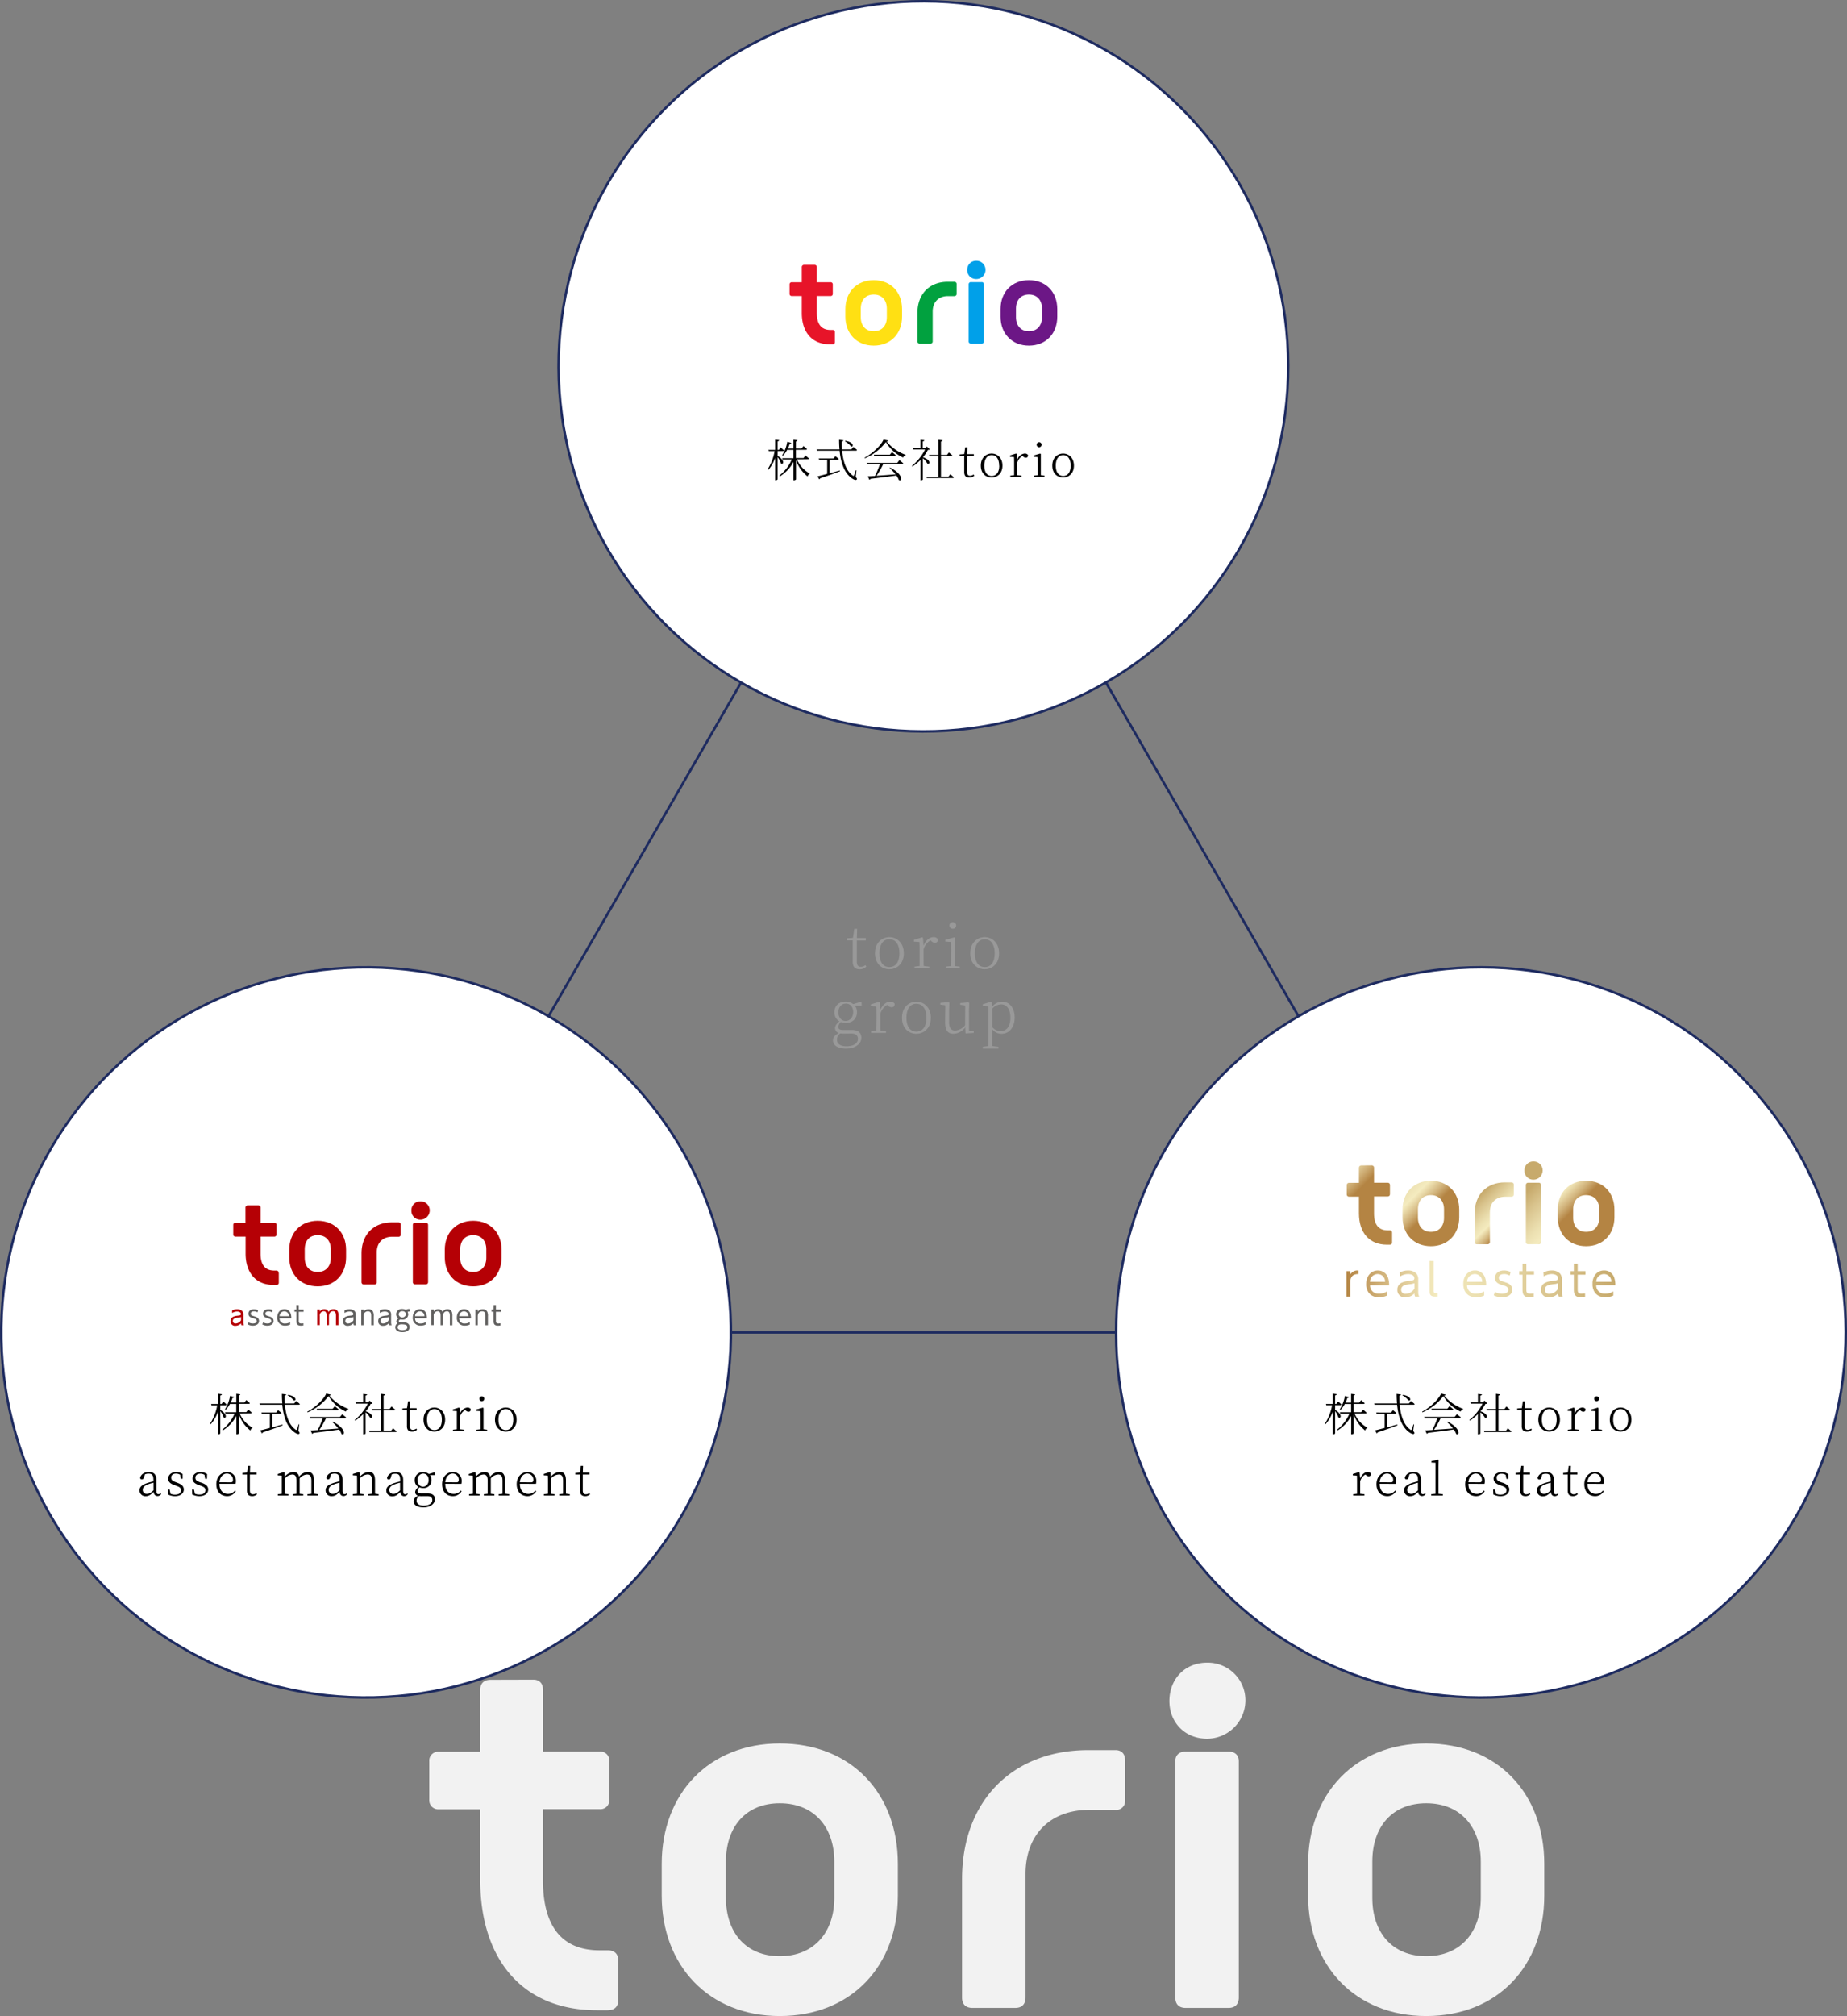 <svg xmlns="http://www.w3.org/2000/svg" xmlns:xlink="http://www.w3.org/1999/xlink" viewBox="0 0 744.87 812.52"><rect x="0" y="0" width="744.87" height="812.52" fill="#808080" stroke="none"/><defs><style>.cls-1,.cls-3{fill:none;}.cls-2{fill:#f2f2f2;}.cls-3,.cls-4{stroke:#1e2b60;stroke-miterlimit:10;}.cls-4{fill:#fff;}.cls-5{fill:#999;}.cls-6{clip-path:url(#clip-path);}.cls-7{fill:url(#linear-gradient);}.cls-8{clip-path:url(#clip-path-2);}.cls-9{fill:url(#linear-gradient-2);}.cls-10{clip-path:url(#clip-path-3);}.cls-11{fill:url(#linear-gradient-3);}.cls-12{clip-path:url(#clip-path-4);}.cls-13{fill:url(#linear-gradient-4);}.cls-14{clip-path:url(#clip-path-5);}.cls-15{fill:url(#linear-gradient-5);}.cls-16{clip-path:url(#clip-path-6);}.cls-17{fill:url(#linear-gradient-6);}.cls-18{clip-path:url(#clip-path-7);}.cls-19{fill:url(#linear-gradient-7);}.cls-20{clip-path:url(#clip-path-8);}.cls-21{fill:url(#linear-gradient-8);}.cls-22{clip-path:url(#clip-path-9);}.cls-23{fill:url(#linear-gradient-9);}.cls-24{clip-path:url(#clip-path-10);}.cls-25{fill:url(#linear-gradient-10);}.cls-26{clip-path:url(#clip-path-11);}.cls-27{fill:url(#linear-gradient-11);}.cls-28{clip-path:url(#clip-path-12);}.cls-29{fill:url(#linear-gradient-12);}.cls-30{clip-path:url(#clip-path-13);}.cls-31{fill:url(#linear-gradient-13);}.cls-32{clip-path:url(#clip-path-14);}.cls-33{fill:url(#linear-gradient-14);}.cls-34{clip-path:url(#clip-path-15);}.cls-35{fill:url(#linear-gradient-15);}.cls-36{fill:#e71429;}.cls-37{fill:#ffe013;}.cls-38{fill:#01a13f;}.cls-39{fill:#00a0e9;}.cls-40{fill:#6c1786;}.cls-41{fill:#b50005;}.cls-42{fill:#605f5e;}</style><clipPath id="clip-path"><path class="cls-1" d="M549.05,469.71a.91.91,0,0,0-1,1v6h-4a.87.87,0,0,0-.93.93v3.71a.86.86,0,0,0,.93.93h4V489c0,7.86,4.21,12.65,11.29,12.65h1.07a.88.88,0,0,0,1-.93v-3.93a.88.88,0,0,0-1-.93h-.79c-3.64,0-5.49-2.29-5.49-6.79v-6.87h5.49a.86.86,0,0,0,.93-.93V477.6a.86.86,0,0,0-.93-.93h-5.49v-6a.89.89,0,0,0-.93-1Z"/></clipPath><linearGradient id="linear-gradient" x1="172.32" y1="6928.15" x2="172.73" y2="6928.15" gradientTransform="matrix(0, -76.47, -76.47, 0, 530341.07, 13659.17)" gradientUnits="userSpaceOnUse"><stop offset="0" stop-color="#b48443"/><stop offset="0.13" stop-color="#d0b179"/><stop offset="0.27" stop-color="#eadbab"/><stop offset="0.33" stop-color="#f4ebbf"/><stop offset="0.49" stop-color="#ece0b1"/><stop offset="0.79" stop-color="#d8c28b"/><stop offset="1" stop-color="#c7aa6c"/></linearGradient><clipPath id="clip-path-2"><path class="cls-1" d="M571.84,490.83v-3.51c0-3.36,1.93-5.65,5.22-5.65s5.29,2.29,5.29,5.65v3.51c0,3.36-2,5.64-5.29,5.64s-5.22-2.28-5.22-5.64m-6.21-3.3v3.08c0,6.79,4.57,11.65,11.43,11.65s11.43-4.86,11.43-11.65v-3.08c0-6.79-4.5-11.64-11.43-11.64s-11.43,4.85-11.43,11.64"/></clipPath><linearGradient id="linear-gradient-2" x1="184.77" y1="6914.83" x2="185.18" y2="6914.83" gradientTransform="matrix(0, -62.86, -62.86, 0, 435270.45, 12104.78)" xlink:href="#linear-gradient"/><clipPath id="clip-path-3"><path class="cls-1" d="M606.92,476.53c-7.21,0-12.21,4.78-12.21,12.5v11.44a.9.9,0,0,0,1,1h4.14a.91.91,0,0,0,1-1V488.53c0-3.86,2.43-6.21,6.15-6.21h2.57a.87.87,0,0,0,.93-.93v-3.86a.89.89,0,0,0-.93-1Z"/></clipPath><linearGradient id="linear-gradient-3" x1="221.41" y1="6875.06" x2="221.82" y2="6875.06" gradientTransform="matrix(0, -41.09, -41.09, 0, 283112.39, 9594.05)" xlink:href="#linear-gradient"/><clipPath id="clip-path-4"><path class="cls-1" d="M616.36,476.67a.88.88,0,0,0-1,.93v22.87a.9.9,0,0,0,1,1h4.14a.91.91,0,0,0,1-1V477.6a.89.89,0,0,0-1-.93Zm-1.58-4.89a3.54,3.54,0,0,0,3.65,3.65,3.72,3.72,0,0,0,3.71-3.65,3.64,3.64,0,0,0-3.71-3.71,3.55,3.55,0,0,0-3.65,3.71"/></clipPath><linearGradient id="linear-gradient-4" x1="183.36" y1="6917.78" x2="183.77" y2="6917.78" gradientTransform="matrix(0, -64.77, -64.77, 0, 448688.89, 12381.33)" xlink:href="#linear-gradient"/><clipPath id="clip-path-5"><path class="cls-1" d="M634.43,490.83v-3.51c0-3.36,1.93-5.65,5.22-5.65s5.29,2.29,5.29,5.65v3.51c0,3.36-2,5.64-5.29,5.64s-5.22-2.28-5.22-5.64m-6.21-3.3v3.08c0,6.79,4.57,11.65,11.43,11.65s11.43-4.86,11.43-11.65v-3.08c0-6.79-4.5-11.64-11.43-11.64s-11.43,4.85-11.43,11.64"/></clipPath><linearGradient id="linear-gradient-5" x1="185.78" y1="6915.84" x2="186.19" y2="6915.84" gradientTransform="matrix(0, -62.86, -62.86, 0, 435372.21, 12164.79)" xlink:href="#linear-gradient"/><clipPath id="clip-path-6"><path class="cls-1" d="M544.54,513.67v-1.36H543v10.26h1.55v-5.79c0-2.26,1.08-3.34,3.31-3.3V512h-.09a3.51,3.51,0,0,0-3.22,1.64"/></clipPath><linearGradient id="linear-gradient-6" x1="118" y1="7015.47" x2="118.42" y2="7015.47" gradientTransform="matrix(264.73, 0, 0, -264.73, -30695.48, 1857703.81)" xlink:href="#linear-gradient"/><clipPath id="clip-path-7"><path class="cls-1" d="M555.6,513.48a3,3,0,0,1,3,3.13h-6.11a3.1,3.1,0,0,1,3.08-3.13m-4.63,4c0,2.25,1.06,5.35,5.2,5.35a7.57,7.57,0,0,0,3.22-.67v-1.67a5.73,5.73,0,0,1-3.22.91A3.33,3.33,0,0,1,552.5,518h7.71a9,9,0,0,0-.48-3.2,4.25,4.25,0,0,0-4.06-2.77c-2.65,0-4.7,2.14-4.7,5.47"/></clipPath><linearGradient id="linear-gradient-7" x1="118" y1="7015.46" x2="118.41" y2="7015.46" gradientTransform="matrix(264.73, 0, 0, -264.73, -30695.48, 1857703.81)" xlink:href="#linear-gradient"/><clipPath id="clip-path-8"><path class="cls-1" d="M565.07,519.8c0-1.71,1.68-2,3.19-2.2a7.1,7.1,0,0,0,2.18-.41v2.14a4.22,4.22,0,0,1-3.56,2.12,1.61,1.61,0,0,1-1.81-1.65m-.55-6.92.13,1.55a6,6,0,0,1,3.17-.95c1.31,0,2.58.48,2.58,1.67,0,.83-.5.89-2,1.06-1.77.21-4.89.57-4.89,3.64a2.92,2.92,0,0,0,3.24,3,4.87,4.87,0,0,0,3.67-1.55,2.63,2.63,0,0,0,.28,1.27h1.64a4.09,4.09,0,0,1-.38-1.94v-4.7a3.64,3.64,0,0,0-.7-2.61,4.61,4.61,0,0,0-3.45-1.29,6.65,6.65,0,0,0-3.32.85"/></clipPath><linearGradient id="linear-gradient-8" x1="118" y1="7015.46" x2="118.41" y2="7015.46" gradientTransform="matrix(264.73, 0, 0, -264.73, -30695.48, 1857703.81)" xlink:href="#linear-gradient"/><clipPath id="clip-path-9"><path class="cls-1" d="M576.57,508.2v12.08c0,1.1,0,2.29,2.26,2.29h1v-1.43H579c-.84,0-.84-.45-.84-.91v-12Z"/></clipPath><linearGradient id="linear-gradient-9" x1="118" y1="7015.47" x2="118.42" y2="7015.47" gradientTransform="matrix(264.73, 0, 0, -264.73, -30695.48, 1857703.81)" xlink:href="#linear-gradient"/><clipPath id="clip-path-10"><path class="cls-1" d="M594.76,513.48a3,3,0,0,1,3,3.13h-6.11a3.11,3.11,0,0,1,3.08-3.13m-4.63,4c0,2.25,1.06,5.35,5.21,5.35a7.66,7.66,0,0,0,3.22-.67v-1.67a5.73,5.73,0,0,1-3.22.91,3.33,3.33,0,0,1-3.68-3.42h7.72a8.79,8.79,0,0,0-.49-3.2,4.24,4.24,0,0,0-4.06-2.77c-2.64,0-4.7,2.14-4.7,5.47"/></clipPath><linearGradient id="linear-gradient-10" x1="118" y1="7015.46" x2="118.41" y2="7015.46" gradientTransform="matrix(264.73, 0, 0, -264.73, -30695.48, 1857703.81)" xlink:href="#linear-gradient"/><clipPath id="clip-path-11"><path class="cls-1" d="M602.9,515c0,2,1.61,2.54,3.22,3,1,.29,2.17.62,2.17,1.77,0,1.66-2.17,1.66-2.54,1.66a5.84,5.84,0,0,1-2.84-.73l-.52,1.34a7.08,7.08,0,0,0,3.33.82c1.82,0,4.14-.75,4.14-3.1,0-2.06-1.77-2.62-2.92-3-1.92-.59-2.49-.79-2.49-1.83s1.11-1.46,2.09-1.46a4.21,4.21,0,0,1,2.28.62l.4-1.42a6,6,0,0,0-2.7-.65c-1.95,0-3.62,1.06-3.62,3"/></clipPath><linearGradient id="linear-gradient-11" x1="118" y1="7015.46" x2="118.41" y2="7015.46" gradientTransform="matrix(264.73, 0, 0, -264.73, -30695.48, 1857703.81)" xlink:href="#linear-gradient"/><clipPath id="clip-path-12"><path class="cls-1" d="M614,509.37v2.94h-1.32v1.44H614v5.86c0,1.53.07,3.24,2.91,3.24a11,11,0,0,0,1.62-.13V521.3a11.26,11.26,0,0,1-1.4.12c-1.58,0-1.58-.86-1.58-1.81v-5.86h3.12v-1.44h-3.12v-2.94Z"/></clipPath><linearGradient id="linear-gradient-12" x1="118" y1="7015.47" x2="118.41" y2="7015.47" gradientTransform="matrix(264.73, 0, 0, -264.73, -30695.48, 1857703.81)" xlink:href="#linear-gradient"/><clipPath id="clip-path-13"><path class="cls-1" d="M623,519.8c0-1.71,1.68-2,3.19-2.2a7.1,7.1,0,0,0,2.18-.41v2.14a4.21,4.21,0,0,1-3.55,2.12A1.62,1.62,0,0,1,623,519.8m-.55-6.92.14,1.55a5.94,5.94,0,0,1,3.17-.95c1.3,0,2.57.48,2.57,1.67,0,.83-.5.89-2,1.06-1.78.21-4.9.57-4.9,3.64a2.92,2.92,0,0,0,3.24,3,4.9,4.9,0,0,0,3.68-1.55,2.54,2.54,0,0,0,.27,1.27h1.64a4,4,0,0,1-.38-1.94v-4.7a3.59,3.59,0,0,0-.7-2.61,4.61,4.61,0,0,0-3.45-1.29,6.65,6.65,0,0,0-3.32.85"/></clipPath><linearGradient id="linear-gradient-13" x1="118" y1="7015.46" x2="118.41" y2="7015.46" gradientTransform="matrix(264.73, 0, 0, -264.73, -30695.48, 1857703.81)" xlink:href="#linear-gradient"/><clipPath id="clip-path-14"><path class="cls-1" d="M634.71,509.37v2.94h-1.32v1.44h1.32v5.86c0,1.53.07,3.24,2.91,3.24a11.17,11.17,0,0,0,1.62-.13V521.3a11.3,11.3,0,0,1-1.39.12c-1.59,0-1.59-.86-1.59-1.81v-5.86h3.12v-1.44h-3.12v-2.94Z"/></clipPath><linearGradient id="linear-gradient-14" x1="118" y1="7015.47" x2="118.41" y2="7015.47" gradientTransform="matrix(264.73, 0, 0, -264.73, -30695.48, 1857703.81)" xlink:href="#linear-gradient"/><clipPath id="clip-path-15"><path class="cls-1" d="M646.85,513.48a3,3,0,0,1,3,3.13h-6.11a3.1,3.1,0,0,1,3.08-3.13m-4.63,4c0,2.25,1.06,5.35,5.2,5.35a7.62,7.62,0,0,0,3.22-.67v-1.67a5.73,5.73,0,0,1-3.22.91,3.33,3.33,0,0,1-3.67-3.42h7.72a8.79,8.79,0,0,0-.49-3.2,4.25,4.25,0,0,0-4.06-2.77c-2.65,0-4.7,2.14-4.7,5.47"/></clipPath><linearGradient id="linear-gradient-15" x1="118" y1="7015.46" x2="118.41" y2="7015.46" gradientTransform="matrix(264.73, 0, 0, -264.73, -30695.48, 1857703.81)" xlink:href="#linear-gradient"/></defs><title>synergy_triangle_figure_pc</title><g id="レイヤー_2" data-name="レイヤー 2"><g id="_1" data-name="1"><path class="cls-2" d="M197.83,677c-2.68,0-4.18,1.48-4.18,4.16v24.83H177a3.59,3.59,0,0,0-3.88,3.86v15.47a3.6,3.6,0,0,0,3.88,3.87h16.66v28.32c0,32.75,17.56,52.68,47,52.68h4.47c2.69,0,4.17-1.49,4.17-3.87V789.91c0-2.38-1.48-3.87-4.17-3.87h-3.27c-15.17,0-22.9-9.54-22.9-28.28V729.14h22.9a3.59,3.59,0,0,0,3.87-3.87V709.8a3.58,3.58,0,0,0-3.87-3.86H219V681.11c0-2.68-1.51-4.16-3.88-4.16Z"/><path class="cls-2" d="M292.76,764.9V750.28c0-14,8-23.52,21.71-23.52s22,9.52,22,23.52V764.9c0,14-8.34,23.5-22,23.5s-21.71-9.51-21.71-23.5m-25.9-13.73V764c0,28.28,19.06,48.52,47.61,48.52,28.88,0,47.63-20.24,47.63-48.52V751.17c0-28.28-18.75-48.51-47.63-48.51-28.55,0-47.61,20.23-47.61,48.51"/><path class="cls-2" d="M438.87,705.34c-30.05,0-50.89,19.93-50.89,52.09v47.64c0,2.69,1.49,4.18,4.19,4.18h17.25c2.67,0,4.16-1.49,4.16-4.18V755.33c0-16.07,10.12-25.89,25.6-25.89h10.71a3.6,3.6,0,0,0,3.87-3.87V709.5c0-2.67-1.49-4.16-3.87-4.16Z"/><path class="cls-2" d="M478.16,705.94c-2.68,0-4.17,1.47-4.17,3.86v95.27c0,2.69,1.49,4.18,4.17,4.18h17.26c2.67,0,4.17-1.49,4.17-4.18V709.8c0-2.39-1.5-3.86-4.17-3.86Zm-6.55-20.37c0,8.63,6.26,15.18,15.18,15.18a15.5,15.5,0,0,0,15.47-15.18,15.18,15.18,0,0,0-15.47-15.47c-8.92,0-15.18,6.55-15.18,15.47"/><path class="cls-2" d="M553.44,764.9V750.28c0-14,8-23.52,21.74-23.52s22,9.52,22,23.52V764.9c0,14-8.34,23.5-22,23.5s-21.74-9.51-21.74-23.5m-25.89-13.73V764c0,28.28,19.06,48.52,47.63,48.52,28.86,0,47.6-20.24,47.6-48.52V751.17c0-28.28-18.74-48.51-47.6-48.51-28.57,0-47.63,20.23-47.63,48.51"/><polygon class="cls-3" points="147.64 537 372.44 147.64 597.23 537 147.64 537"/><circle class="cls-4" cx="372.4" cy="147.64" r="147.14" transform="translate(4.67 306.57) rotate(-45)"/><circle class="cls-4" cx="147.64" cy="537" r="147.14" transform="translate(-111.87 44.23) rotate(-12.4)"/><circle class="cls-4" cx="597.23" cy="537" r="147.14" transform="translate(-204.79 579.59) rotate(-45)"/><path class="cls-5" d="M349.38,389.56a3.53,3.53,0,0,1-2.71,1.08c-1.87,0-2.81-1-2.76-3.08,0-.55,0-1.08,0-2V379h-2.45v-.82L344,378l.51-3.63h1.17l-.12,3.67h3.6v1h-3.62v8.49c0,1.52.58,2.14,1.61,2.14A3.13,3.13,0,0,0,349,389Z"/><path class="cls-5" d="M352.86,384.2c0-4.34,2.91-6.5,5.81-6.5s5.83,2.16,5.83,6.5-2.92,6.44-5.83,6.44S352.86,388.57,352.86,384.2Zm9.87,0c0-3.57-1.56-5.66-4.06-5.66s-4,2.09-4,5.66,1.51,5.57,4,5.57S362.73,387.8,362.73,384.2Z"/><path class="cls-5" d="M372.45,381.15c.81-2.11,2.4-3.45,4-3.45a2,2,0,0,1,1.8.84c0,.91-.36,1.41-1.22,1.41a2,2,0,0,1-1.47-.72l-.31-.24a6.09,6.09,0,0,0-2.78,3.63v2.23c0,1.25,0,3.14.05,4.49l2.25.26v.7h-6v-.7l2.09-.26c0-1.32,0-3.24,0-4.49v-1.3c0-1.58,0-2.76-.07-3.91l-2.21-.14v-.7l3.34-1.05.31.24Z"/><path class="cls-5" d="M387.09,389.6v.7h-5.72v-.7l2.14-.26c0-1.32.05-3.24.05-4.49v-1.32c0-1.51,0-2.62-.07-3.89l-2.24-.17v-.69l3.61-1,.31.24-.05,3.28v3.58c0,1.25,0,3.17.05,4.49ZM382.89,373a1.28,1.28,0,0,1,1.34-1.32A1.3,1.3,0,0,1,385.6,373a1.31,1.31,0,0,1-1.37,1.3A1.29,1.29,0,0,1,382.89,373Z"/><path class="cls-5" d="M391.29,384.2c0-4.34,2.9-6.5,5.81-6.5s5.83,2.16,5.83,6.5-2.93,6.44-5.83,6.44S391.29,388.57,391.29,384.2Zm9.86,0c0-3.57-1.56-5.66-4-5.66s-4,2.09-4,5.66,1.52,5.57,4,5.57S401.15,387.8,401.15,384.2Z"/><path class="cls-5" d="M347.52,405.33l-2.73,0a4.22,4.22,0,0,1,.81,2.66c0,2.66-1.92,4.27-4.51,4.27a5.19,5.19,0,0,1-2-.36,3,3,0,0,0-1,1.95c0,.79.48,1.27,1.92,1.27h3.55c2.55,0,3.82,1.15,3.82,3.17s-2,4.32-6.12,4.32c-3.55,0-5.33-1.39-5.33-3.31,0-1.23.79-2.14,2.42-3a1.9,1.9,0,0,1-1.58-1.87c0-.91.5-1.73,1.73-2.83a4,4,0,0,1-2-3.65c0-2.66,1.89-4.27,4.51-4.27a4.74,4.74,0,0,1,3.07,1l3-.89.38.26Zm-7.27,11.26a8.23,8.23,0,0,1-1.37-.1,3.07,3.07,0,0,0-1.34,2.5c0,1.8,1.46,2.69,3.79,2.69,3.07,0,4.66-1.32,4.66-3,0-1.2-.7-2.13-2.67-2.13Zm3.82-8.67c0-2.06-1.15-3.45-2.95-3.45s-3,1.46-3,3.5,1.15,3.5,2.9,3.5S344.07,410,344.07,407.92Z"/><path class="cls-5" d="M355,407.15c.82-2.11,2.4-3.45,4-3.45a2,2,0,0,1,1.8.84c0,.91-.36,1.41-1.23,1.41a2,2,0,0,1-1.46-.72l-.31-.24a6.13,6.13,0,0,0-2.79,3.63v2.23c0,1.25,0,3.14.05,4.49l2.26.26v.7h-6v-.7l2.09-.26c0-1.32.05-3.24.05-4.49v-1.3c0-1.58,0-2.76-.07-3.91l-2.21-.14v-.7l3.34-1.05.31.24Z"/><path class="cls-5" d="M363.75,410.2c0-4.34,2.9-6.5,5.8-6.5s5.84,2.16,5.84,6.5-2.93,6.44-5.84,6.44S363.75,414.57,363.75,410.2Zm9.86,0c0-3.57-1.56-5.66-4.06-5.66s-4,2.09-4,5.66,1.52,5.57,4,5.57S373.61,413.8,373.61,410.2Z"/><path class="cls-5" d="M392.69,415.6v.7l-3.31.19-.14-2.42a6.13,6.13,0,0,1-4.69,2.57c-2.2,0-3.43-1.23-3.4-4.76l.07-6.72-2-.29v-.69l3.41-.29.24.29-.12,3.6v4c0,2.64.84,3.55,2.45,3.55a5.52,5.52,0,0,0,4-2.09l.05-8-2-.29v-.69l3.36-.29.26.29-.09,3.6v7.56Z"/><path class="cls-5" d="M400.13,405.71a5.29,5.29,0,0,1,4.08-2c2.88,0,5,2.49,5,6.38s-2.21,6.56-5.28,6.56a4.67,4.67,0,0,1-3.74-1.81v2.24c0,1.39,0,3.07,0,4.51l2.48.29v.72h-6.32v-.72l2.21-.29c0-1.42.05-3.07.05-4.46V409.6c0-1.61,0-2.81-.07-4l-2.21-.14v-.7l3.31-1.05.34.24Zm.07,8.31a4.5,4.5,0,0,0,3.39,1.54c2.09,0,3.89-1.57,3.89-5.36,0-3.57-1.56-5.42-3.75-5.42a5,5,0,0,0-3.53,1.68Z"/><path d="M313.6,183.75c3.15,1.76,2.32,3.76,1.33,3a9,9,0,0,0-1.33-2.56v9c0,.14-.4.38-.76.38h-.22v-9a15.35,15.35,0,0,1-2.84,4.9l-.27-.24a19.75,19.75,0,0,0,2.88-7.4h-2.34l-.15-.52h2.72v-4.12l1.62.2c-.05.25-.19.41-.64.48v3.44h.5l.72-1a15.57,15.57,0,0,1,1.31,1.21c0,.19-.19.28-.43.28h-2.1Zm7.79,1.4a12,12,0,0,0,5.15,5.69l-.05.2a1.26,1.26,0,0,0-.78,1,14.25,14.25,0,0,1-4.7-6.6v7.74c0,.16-.41.39-.77.39H320v-7.4a15.44,15.44,0,0,1-5.45,5.8l-.24-.29a16.56,16.56,0,0,0,5-6.5h-3.74l-.14-.52H320V181.3h-2.56a9.45,9.45,0,0,1-1.74,2.4l-.27-.18a15.19,15.19,0,0,0,2.07-5.46l1.6.43c-.05.22-.25.36-.61.36a14.9,14.9,0,0,1-.76,1.91H320v-3.53l1.6.2c-.05.23-.19.41-.63.49v2.84h2.29l.76-1s.9.7,1.42,1.22c0,.2-.22.29-.47.29h-4v3.33h3.07l.79-1s.88.7,1.42,1.22c0,.2-.2.27-.45.27Z"/><path d="M345.1,192.23c.52.59.58.83.43,1-.36.52-1.37,0-2.18-.6-2.93-2.19-4.28-6.23-4.75-11h-9.06l-.16-.52h9.18c-.11-1.25-.16-2.54-.16-3.86l1.73.22c0,.2-.2.41-.65.48,0,1,0,2.11.09,3.16h3.78l.79-1s.92.71,1.5,1.25c-.05.18-.23.27-.49.27h-5.54c.38,4.21,1.55,8.08,4.26,10,.29.29.42.27.58-.09a16.22,16.22,0,0,0,.7-2l.26,0Zm-10.57-1.48c1.3-.34,2.7-.73,4.14-1.13l.09.32c-1.93.72-4.54,1.7-8,2.83a.76.76,0,0,1-.36.43l-.72-1.22c.81-.16,2.21-.52,3.91-1v-5.69h-3.25l-.14-.51h5.94l.76-.93s.86.66,1.4,1.17c-.05.18-.19.27-.45.27h-3.31Zm6.41-13.1c3.69.59,3.31,2.71,2.21,2.23a7.59,7.59,0,0,0-2.39-2Z"/><path d="M358.26,177.59c-.06.22-.27.31-.71.34a17.83,17.83,0,0,0,7.65,5.37l0,.27a1.34,1.34,0,0,0-1,.85,15.82,15.82,0,0,1-6.93-6.27,21,21,0,0,1-8.46,6.57l-.13-.27c3-1.55,6.65-4.9,7.64-7.31Zm4.46,7.87s1,.74,1.57,1.3a.44.44,0,0,1-.47.28H356.2a35.24,35.24,0,0,1-2.7,4.7c2.14-.12,4.83-.32,7.67-.54a20.32,20.32,0,0,0-2.41-2.59l.2-.16c5.51,2.74,4.9,5.87,3.51,5a6.58,6.58,0,0,0-1-1.82c-2.56.38-5.92.83-10.42,1.35a.62.62,0,0,1-.46.38l-.63-1.39c.71,0,1.7-.07,2.89-.14a35.48,35.48,0,0,0,2-4.74H349.7l-.16-.54h12.32Zm-3-3.24s.95.72,1.55,1.28c0,.2-.22.29-.47.29h-8.25l-.12-.54h6.44Z"/><path d="M375,181.14a1.56,1.56,0,0,1-.79.16,14.89,14.89,0,0,1-2,3c3.39,1.06,2.83,3.13,1.77,2.52a7,7,0,0,0-1.82-2.12v8.55c0,.11-.33.36-.8.36h-.16v-8.19A19.29,19.29,0,0,1,368,188l-.26-.24a19.85,19.85,0,0,0,5.32-6.6h-4.72l-.16-.55h3v-3.38l1.6.2c0,.23-.23.41-.67.47v2.71h1l.7-.66Zm8.25,10s.88.72,1.44,1.24c-.05.2-.22.29-.47.29H373.77l-.14-.52h4.82v-8.27h-3.67l-.15-.52h3.82v-6.1l1.66.19c-.06.26-.22.44-.63.49v5.42h2.41l.77-1s.89.7,1.45,1.22c-.06.2-.22.27-.47.27h-4.16v8.27h3Z"/><path d="M392.94,191.67a2.65,2.65,0,0,1-2,.81c-1.41,0-2.11-.75-2.08-2.3,0-.42,0-.81,0-1.48v-4.93H387v-.61l1.87-.17.38-2.72h.88l-.09,2.76h2.7v.74H390v6.37c0,1.14.43,1.6,1.21,1.6a2.36,2.36,0,0,0,1.38-.48Z"/><path d="M395.55,187.66c0-3.26,2.18-4.88,4.36-4.88s4.37,1.62,4.37,4.88-2.2,4.82-4.37,4.82S395.55,190.93,395.55,187.66Zm7.4,0c0-2.69-1.17-4.25-3-4.25s-3,1.56-3,4.25,1.14,4.17,3,4.17S403,190.36,403,187.66Z"/><path d="M410.24,185.37a3.57,3.57,0,0,1,3-2.59,1.51,1.51,0,0,1,1.35.63c0,.68-.27,1.06-.92,1.06a1.55,1.55,0,0,1-1.1-.54l-.23-.18a4.56,4.56,0,0,0-2.09,2.72v1.67c0,.94,0,2.36,0,3.37l1.7.2v.52h-4.52v-.52l1.56-.2c0-1,0-2.43,0-3.37v-1c0-1.19,0-2.07-.05-2.93l-1.66-.11v-.52l2.5-.8.24.18Z"/><path d="M421.22,191.71v.52h-4.29v-.52l1.61-.2c0-1,0-2.43,0-3.37v-1c0-1.13,0-2-.05-2.91l-1.68-.13v-.52l2.7-.78.24.18,0,2.47v2.68c0,.94,0,2.38,0,3.37Zm-3.15-12.48a1,1,0,0,1,1-1,1,1,0,1,1,0,2A1,1,0,0,1,418.07,179.23Z"/><path d="M424.37,187.66c0-3.26,2.17-4.88,4.35-4.88s4.38,1.62,4.38,4.88-2.2,4.82-4.38,4.82S424.37,190.93,424.37,187.66Zm7.4,0c0-2.69-1.17-4.25-3-4.25s-3,1.56-3,4.25,1.13,4.17,3,4.17S431.77,190.36,431.77,187.66Z"/><path d="M538.43,568.26c3.15,1.76,2.32,3.76,1.33,3a8.92,8.92,0,0,0-1.33-2.55v9c0,.14-.4.37-.76.37h-.22v-9a15.41,15.41,0,0,1-2.84,4.89l-.27-.23a19.81,19.81,0,0,0,2.88-7.4h-2.34l-.14-.52h2.71v-4.13l1.63.2c-.06.25-.2.42-.65.49v3.44h.5l.72-1s.85.71,1.32,1.21c0,.2-.2.29-.44.29h-2.1Zm7.79,1.4a12.07,12.07,0,0,0,5.15,5.69l0,.2a1.24,1.24,0,0,0-.78,1,14.28,14.28,0,0,1-4.7-6.61v7.74c0,.17-.41.4-.77.4h-.2v-7.4a15.59,15.59,0,0,1-5.45,5.8l-.24-.29a16.68,16.68,0,0,0,5-6.5h-3.75l-.14-.52h4.55v-3.33h-2.55a9.59,9.59,0,0,1-1.75,2.39l-.27-.18a15.13,15.13,0,0,0,2.07-5.45l1.6.43c-.05.21-.25.36-.61.36a16.16,16.16,0,0,1-.76,1.91h2.27v-3.53l1.61.2c-.06.23-.2.41-.64.48v2.85h2.29l.76-1s.9.71,1.42,1.23c0,.2-.22.29-.47.29h-4v3.33h3.07l.79-1s.88.7,1.42,1.22c0,.2-.2.27-.45.27Z"/><path d="M569.93,576.74c.52.59.58.82.43,1-.36.53-1.37,0-2.18-.59-2.93-2.2-4.28-6.23-4.75-11h-9.06l-.16-.52h9.18c-.1-1.24-.16-2.54-.16-3.85L565,562c0,.2-.2.42-.65.49,0,1,0,2.11.09,3.15h3.78l.8-1s.91.7,1.49,1.24c-.05.18-.23.27-.48.27h-5.55c.38,4.22,1.55,8.09,4.27,10,.28.28.41.27.57-.09a16.28,16.28,0,0,0,.71-2l.25,0Zm-10.57-1.48c1.3-.34,2.7-.74,4.14-1.14l.09.33c-1.92.72-4.53,1.69-8,2.83a.79.79,0,0,1-.36.43l-.72-1.23c.81-.16,2.21-.52,3.91-1v-5.69h-3.24l-.15-.5H561l.76-.94s.86.67,1.4,1.17c0,.18-.19.27-.45.27h-3.31Zm6.41-13.11c3.69.6,3.31,2.72,2.22,2.23a7.9,7.9,0,0,0-2.4-2Z"/><path d="M583.09,562.1c-.06.21-.27.3-.71.34a18,18,0,0,0,7.66,5.37l0,.27a1.35,1.35,0,0,0-1,.84,15.8,15.8,0,0,1-6.93-6.26,21,21,0,0,1-8.46,6.57l-.13-.27c3-1.55,6.65-4.9,7.64-7.31Zm4.46,7.87s1,.73,1.57,1.29a.44.44,0,0,1-.47.29H581a34.78,34.78,0,0,1-2.7,4.7c2.15-.13,4.83-.32,7.67-.54a19,19,0,0,0-2.41-2.59l.2-.17c5.51,2.74,4.9,5.87,3.51,5a6.58,6.58,0,0,0-1-1.82c-2.56.38-5.92.83-10.42,1.35a.65.65,0,0,1-.45.38l-.63-1.39c.7,0,1.69-.07,2.88-.14a36.62,36.62,0,0,0,2-4.74h-5.15l-.16-.54h12.32Zm-3-3.25s1,.73,1.55,1.28c0,.2-.22.29-.47.29h-8.25l-.12-.54h6.44Z"/><path d="M599.84,565.64a1.54,1.54,0,0,1-.79.17,14.89,14.89,0,0,1-2,3c3.39,1.06,2.83,3.13,1.77,2.52a7,7,0,0,0-1.82-2.13v8.56c0,.1-.33.36-.79.36H596v-8.2a18.42,18.42,0,0,1-3.18,2.63l-.25-.23a20,20,0,0,0,5.31-6.61H593.2l-.16-.54h3v-3.38l1.6.19c0,.24-.23.42-.66.47v2.72h1l.7-.67Zm8.25,10s.88.72,1.44,1.25c0,.19-.22.28-.47.28H598.6l-.14-.52h4.82v-8.26h-3.67l-.14-.52h3.81v-6.11l1.66.2c-.05.25-.22.43-.63.49v5.42h2.41l.78-1s.88.71,1.44,1.23c-.06.2-.22.27-.47.27h-4.16v8.26h3Z"/><path d="M617.77,576.18a2.65,2.65,0,0,1-2,.81c-1.41,0-2.11-.76-2.07-2.31,0-.41,0-.81,0-1.47v-4.94h-1.83v-.61l1.87-.16.38-2.72H615l-.09,2.76h2.7v.73h-2.72v6.38c0,1.13.43,1.6,1.21,1.6a2.31,2.31,0,0,0,1.38-.49Z"/><path d="M620.38,572.16c0-3.26,2.18-4.88,4.36-4.88s4.37,1.62,4.37,4.88-2.19,4.83-4.37,4.83S620.38,575.44,620.38,572.16Zm7.4,0c0-2.68-1.17-4.25-3-4.25s-3,1.57-3,4.25,1.14,4.18,3,4.18S627.78,574.86,627.78,572.16Z"/><path d="M635.07,569.88a3.57,3.57,0,0,1,3-2.6,1.53,1.53,0,0,1,1.35.63c0,.69-.27,1.07-.92,1.07a1.55,1.55,0,0,1-1.1-.54l-.23-.18a4.54,4.54,0,0,0-2.09,2.71v1.68c0,.93,0,2.36,0,3.37l1.7.19v.53h-4.52v-.53l1.56-.19c0-1,0-2.44,0-3.37v-1c0-1.19,0-2.07,0-2.94l-1.66-.11v-.52l2.5-.79.24.18Z"/><path d="M646.05,576.21v.53h-4.29v-.53l1.61-.19c0-1,0-2.44,0-3.37v-1c0-1.14,0-2,0-2.92l-1.68-.12v-.53l2.7-.77.24.18,0,2.47v2.68c0,.93,0,2.38,0,3.37Zm-3.15-12.47a1,1,0,0,1,1-1,1,1,0,0,1,1,1,1,1,0,0,1-1,1A1,1,0,0,1,642.9,563.74Z"/><path d="M649.2,572.16c0-3.26,2.18-4.88,4.35-4.88s4.38,1.62,4.38,4.88-2.2,4.83-4.38,4.83S649.2,575.44,649.2,572.16Zm7.4,0c0-2.68-1.17-4.25-3.05-4.25s-3,1.57-3,4.25,1.13,4.18,3,4.18S656.6,574.86,656.6,572.16Z"/><path d="M548.53,595.88c.62-1.59,1.8-2.6,3-2.6a1.53,1.53,0,0,1,1.35.63c0,.69-.27,1.07-.92,1.07a1.53,1.53,0,0,1-1.09-.54l-.24-.18a4.61,4.61,0,0,0-2.09,2.71v1.68c0,.93,0,2.36,0,3.37l1.69.19v.53h-4.52v-.53l1.57-.19c0-1,0-2.44,0-3.37v-1c0-1.19,0-2.07-.06-2.94l-1.66-.11v-.52l2.51-.79.23.18Z"/><path d="M556.4,598c0,2.79,1.49,4.07,3.38,4.07a3.58,3.58,0,0,0,2.87-1.33l.34.25a4,4,0,0,1-3.53,2c-2.45,0-4.34-1.68-4.34-4.83,0-3,2-4.88,4.34-4.88a3.45,3.45,0,0,1,3.57,3.66,3.53,3.53,0,0,1-.13,1.08Zm4.59-.6c.67,0,.85-.36.85-.95a2.47,2.47,0,0,0-2.45-2.56c-1.46,0-2.79,1.26-3,3.5Z"/><path d="M574.94,602.12a1.69,1.69,0,0,1-1.48.83c-.91,0-1.45-.63-1.58-1.67-1.13,1.17-1.87,1.71-3.12,1.71a2.29,2.29,0,0,1-2.5-2.36c0-1.24.76-2.13,3.1-2.94.76-.25,1.66-.48,2.48-.66v-.6c0-2-.63-2.52-2-2.52a3.79,3.79,0,0,0-1.42.29l-.38,1.3c-.13.48-.38.72-.79.72a.65.65,0,0,1-.71-.61c.38-1.48,1.71-2.33,3.57-2.33s2.95.89,2.95,3.15v4.29c0,1.13.29,1.49.83,1.49a1.1,1.1,0,0,0,.79-.41Zm-3.1-4.55a19.8,19.8,0,0,0-2.21.65c-1.68.66-2.13,1.42-2.13,2.21a1.53,1.53,0,0,0,1.73,1.62c.85,0,1.46-.36,2.61-1.38Z"/><path d="M581.87,602.21v.53h-4.68v-.53l1.73-.19c0-1.07,0-2.33,0-3.37v-9.13l-1.65-.09v-.54l2.64-.61.27.14-.05,2.77v7.46c0,1,0,2.3,0,3.37Z"/><path d="M592.18,598c0,2.79,1.5,4.07,3.39,4.07a3.56,3.56,0,0,0,2.86-1.33l.34.25a4,4,0,0,1-3.53,2c-2.45,0-4.34-1.68-4.34-4.83,0-3,2-4.88,4.34-4.88a3.44,3.44,0,0,1,3.57,3.66,3.53,3.53,0,0,1-.13,1.08Zm4.59-.6c.67,0,.85-.36.85-.95a2.46,2.46,0,0,0-2.45-2.56c-1.46,0-2.79,1.26-3,3.5Z"/><path d="M606.13,597.62c1.84.69,2.54,1.5,2.54,2.7,0,1.43-1.17,2.67-3.58,2.67a6.25,6.25,0,0,1-2.86-.69l-.06-2h.76l.38,1.73a4.08,4.08,0,0,0,1.8.36c1.62,0,2.41-.72,2.41-1.73s-.52-1.35-1.93-1.85l-.88-.33c-1.42-.52-2.36-1.26-2.36-2.57s1.15-2.58,3.23-2.58a4.66,4.66,0,0,1,2.66.8l0,1.89h-.72l-.29-1.61a3.31,3.31,0,0,0-1.62-.45c-1.39,0-2.06.69-2.06,1.61s.55,1.35,1.86,1.83Z"/><path d="M617.17,602.18a2.65,2.65,0,0,1-2,.81c-1.4,0-2.1-.76-2.07-2.31,0-.41,0-.81,0-1.47v-4.94h-1.84v-.61l1.88-.16.37-2.72h.89l-.09,2.76H617v.73h-2.72v6.38c0,1.13.43,1.6,1.2,1.6a2.31,2.31,0,0,0,1.39-.49Z"/><path d="M628.49,602.12A1.69,1.69,0,0,1,627,603c-.91,0-1.45-.63-1.58-1.67-1.13,1.17-1.87,1.71-3.12,1.71a2.29,2.29,0,0,1-2.5-2.36c0-1.24.76-2.13,3.1-2.94a25.64,25.64,0,0,1,2.48-.66v-.6c0-2-.63-2.52-2-2.52a3.79,3.79,0,0,0-1.42.29l-.38,1.3c-.13.48-.38.72-.79.72a.65.65,0,0,1-.71-.61c.38-1.48,1.71-2.33,3.57-2.33s3,.89,3,3.15v4.29c0,1.13.29,1.49.83,1.49a1.1,1.1,0,0,0,.79-.41Zm-3.1-4.55a19.8,19.8,0,0,0-2.21.65c-1.68.66-2.13,1.42-2.13,2.21a1.53,1.53,0,0,0,1.73,1.62c.85,0,1.46-.36,2.61-1.38Z"/><path d="M636.32,602.18a2.65,2.65,0,0,1-2,.81c-1.41,0-2.11-.76-2.08-2.31,0-.41,0-.81,0-1.47v-4.94H630.4v-.61l1.87-.16.38-2.72h.88l-.09,2.76h2.7v.73h-2.72v6.38c0,1.13.43,1.6,1.21,1.6a2.31,2.31,0,0,0,1.38-.49Z"/><path d="M640.21,598c0,2.79,1.49,4.07,3.38,4.07a3.56,3.56,0,0,0,2.86-1.33l.35.25a4,4,0,0,1-3.53,2c-2.45,0-4.34-1.68-4.34-4.83,0-3,2-4.88,4.34-4.88a3.44,3.44,0,0,1,3.56,3.66,3.57,3.57,0,0,1-.12,1.08Zm4.59-.6c.66,0,.84-.36.84-.95a2.46,2.46,0,0,0-2.44-2.56c-1.46,0-2.79,1.26-3,3.5Z"/><path d="M88.84,568.26c3.15,1.76,2.32,3.76,1.33,3a8.92,8.92,0,0,0-1.33-2.55v9c0,.14-.4.37-.76.37h-.21v-9A15.63,15.63,0,0,1,85,574l-.27-.23a19.81,19.81,0,0,0,2.88-7.4H85.29l-.14-.52h2.72v-4.13l1.62.2c-.06.25-.2.42-.65.49v3.44h.5l.72-1s.85.71,1.32,1.21c0,.2-.2.29-.44.29h-2.1Zm7.79,1.4a12.07,12.07,0,0,0,5.15,5.69l0,.2a1.23,1.23,0,0,0-.77,1,14.14,14.14,0,0,1-4.7-6.61v7.74c0,.17-.42.4-.78.4h-.2v-7.4a15.59,15.59,0,0,1-5.45,5.8l-.24-.29a16.59,16.59,0,0,0,5-6.5H90.87l-.14-.52h4.55v-3.33H92.73A9.59,9.59,0,0,1,91,568.2l-.27-.18a15.13,15.13,0,0,0,2.07-5.45l1.6.43c0,.21-.25.36-.61.36a16.13,16.13,0,0,1-.75,1.91h2.26v-3.53l1.61.2c-.06.23-.2.41-.63.48v2.85h2.28l.76-1s.9.71,1.42,1.23c0,.2-.21.29-.47.29h-4v3.33h3.06l.79-1s.88.7,1.42,1.22c0,.2-.2.27-.45.27Z"/><path d="M120.34,576.74c.52.59.58.82.43,1-.36.53-1.36,0-2.17-.59-2.94-2.2-4.29-6.23-4.76-11h-9l-.17-.52h9.19c-.11-1.24-.17-2.54-.17-3.85l1.73.21c0,.2-.2.42-.65.49,0,1,0,2.11.09,3.15h3.79l.79-1s.92.7,1.49,1.24c0,.18-.23.27-.48.27h-5.55c.38,4.22,1.55,8.09,4.27,10,.29.28.41.27.57-.09a16.28,16.28,0,0,0,.71-2l.25,0Zm-10.57-1.48c1.3-.34,2.7-.74,4.14-1.14l.09.33c-1.92.72-4.53,1.69-8,2.83a.79.79,0,0,1-.36.43l-.72-1.23c.81-.16,2.22-.52,3.91-1v-5.69h-3.24l-.15-.5h5.94l.76-.94s.87.67,1.41,1.17c-.06.18-.2.27-.45.27h-3.32Zm6.41-13.11c3.69.6,3.32,2.72,2.22,2.23a7.78,7.78,0,0,0-2.4-2Z"/><path d="M133.5,562.1c-.06.21-.27.3-.7.34a17.93,17.93,0,0,0,7.65,5.37l0,.27a1.32,1.32,0,0,0-1,.84,15.83,15.83,0,0,1-6.94-6.26,21,21,0,0,1-8.46,6.57l-.13-.27c3-1.55,6.65-4.9,7.64-7.31ZM138,570s1,.73,1.57,1.29a.43.43,0,0,1-.47.29h-7.61a35.91,35.91,0,0,1-2.71,4.7c2.15-.13,4.83-.32,7.67-.54a19,19,0,0,0-2.41-2.59l.2-.17c5.51,2.74,4.9,5.87,3.51,5a6.58,6.58,0,0,0-1-1.82c-2.55.38-5.92.83-10.42,1.35a.65.65,0,0,1-.45.38l-.63-1.39c.7,0,1.69-.07,2.88-.14a36.62,36.62,0,0,0,2-4.74H125l-.17-.54H137.1Zm-3-3.25s1,.72,1.55,1.28c0,.2-.22.29-.47.29h-8.24l-.13-.54h6.45Z"/><path d="M150.25,565.64a1.54,1.54,0,0,1-.79.17,14.48,14.48,0,0,1-2,3c3.39,1.06,2.83,3.13,1.77,2.52a7,7,0,0,0-1.82-2.13v8.56c0,.1-.32.36-.79.36h-.16v-8.2a18.48,18.48,0,0,1-3.19,2.63l-.25-.23a20,20,0,0,0,5.31-6.61h-4.72l-.16-.54h3v-3.38l1.6.19c0,.24-.23.42-.66.47v2.72h1l.7-.67Zm8.25,10s.88.72,1.44,1.25c-.05.19-.21.28-.47.28H149l-.14-.52h4.82v-8.26H150l-.14-.53h3.81v-6.1l1.66.2c0,.25-.22.43-.63.49v5.41h2.41l.78-1s.88.7,1.44,1.23c-.06.2-.22.27-.47.27h-4.16v8.26h3Z"/><path d="M168.18,576.18a2.65,2.65,0,0,1-2,.81c-1.41,0-2.11-.76-2.07-2.31,0-.41,0-.81,0-1.47v-4.94h-1.83v-.61l1.87-.16.38-2.72h.88l-.09,2.75H168v.74h-2.72v6.38c0,1.13.44,1.6,1.21,1.6a2.36,2.36,0,0,0,1.39-.49Z"/><path d="M170.79,572.16c0-3.26,2.18-4.88,4.36-4.88s4.37,1.62,4.37,4.88-2.19,4.83-4.37,4.83S170.79,575.44,170.79,572.16Zm7.4,0c0-2.68-1.17-4.25-3-4.25s-3,1.57-3,4.25,1.14,4.18,3,4.18S178.19,574.86,178.19,572.16Z"/><path d="M185.48,569.88a3.57,3.57,0,0,1,3-2.6,1.51,1.51,0,0,1,1.35.63c0,.69-.27,1.07-.92,1.07a1.55,1.55,0,0,1-1.1-.54l-.23-.18a4.54,4.54,0,0,0-2.09,2.71v1.68c0,.93,0,2.36,0,3.37l1.69.19v.53h-4.52v-.53l1.57-.19c0-1,0-2.44,0-3.37v-1c0-1.19,0-2.07,0-2.94l-1.66-.11v-.52l2.5-.79.24.18Z"/><path d="M196.46,576.21v.53h-4.29v-.53l1.61-.19c0-1,0-2.44,0-3.37v-1c0-1.14,0-2-.05-2.92l-1.68-.12v-.53l2.71-.77.23.18,0,2.47v2.68c0,.93,0,2.38,0,3.37Zm-3.15-12.47a1,1,0,0,1,1-1,1,1,0,0,1,1,1,1,1,0,0,1-1,1A1,1,0,0,1,193.31,563.74Z"/><path d="M199.61,572.16c0-3.26,2.18-4.88,4.36-4.88s4.37,1.62,4.37,4.88S206.14,577,204,577,199.61,575.44,199.61,572.16Zm7.4,0c0-2.68-1.17-4.25-3-4.25s-3,1.57-3,4.25,1.14,4.18,3,4.18S207,574.86,207,572.16Z"/><path d="M65,602.12a1.69,1.69,0,0,1-1.47.83c-.92,0-1.46-.63-1.59-1.67C60.78,602.45,60,603,58.8,603a2.29,2.29,0,0,1-2.51-2.36c0-1.24.76-2.13,3.1-2.94.76-.25,1.66-.48,2.48-.66v-.6c0-2-.62-2.52-2-2.52a3.79,3.79,0,0,0-1.42.29L58,595.5c-.13.48-.38.72-.79.72a.64.64,0,0,1-.7-.61c.37-1.48,1.71-2.33,3.56-2.33s3,.89,3,3.15v4.29c0,1.13.29,1.49.83,1.49a1.1,1.1,0,0,0,.79-.41Zm-3.1-4.55a19.8,19.8,0,0,0-2.21.65c-1.67.66-2.12,1.42-2.12,2.21a1.52,1.52,0,0,0,1.72,1.62c.85,0,1.46-.36,2.61-1.39Z"/><path d="M71.59,597.62c1.84.69,2.54,1.5,2.54,2.7,0,1.43-1.17,2.67-3.58,2.67a6.25,6.25,0,0,1-2.86-.69l-.06-2h.76l.38,1.73a4.08,4.08,0,0,0,1.8.36c1.62,0,2.41-.72,2.41-1.73s-.52-1.35-1.93-1.85l-.88-.33c-1.42-.52-2.36-1.26-2.36-2.57S69,593.28,71,593.28a4.66,4.66,0,0,1,2.66.8l0,1.89h-.72l-.29-1.61a3.31,3.31,0,0,0-1.62-.45c-1.39,0-2,.69-2,1.61s.54,1.35,1.85,1.83Z"/><path d="M81.42,597.62c1.84.69,2.54,1.5,2.54,2.7,0,1.43-1.17,2.67-3.58,2.67a6.33,6.33,0,0,1-2.87-.69l-.05-2h.76L78.6,602a4.08,4.08,0,0,0,1.8.36c1.62,0,2.41-.72,2.41-1.73s-.52-1.35-1.93-1.85l-.88-.33c-1.42-.52-2.36-1.26-2.36-2.57s1.15-2.58,3.22-2.58a4.69,4.69,0,0,1,2.67.8L83.47,596h-.72l-.28-1.61a3.31,3.31,0,0,0-1.62-.45c-1.39,0-2.06.69-2.06,1.61s.54,1.35,1.86,1.83Z"/><path d="M88.51,598c0,2.79,1.5,4.07,3.39,4.07a3.56,3.56,0,0,0,2.86-1.33l.34.25a4,4,0,0,1-3.53,2c-2.44,0-4.33-1.68-4.33-4.83,0-3,2-4.88,4.33-4.88a3.44,3.44,0,0,1,3.57,3.66A3.53,3.53,0,0,1,95,598Zm4.59-.6c.67,0,.85-.36.85-.95a2.46,2.46,0,0,0-2.45-2.56c-1.46,0-2.79,1.26-3,3.5Z"/><path d="M103.67,602.18a2.65,2.65,0,0,1-2,.81c-1.41,0-2.11-.76-2.07-2.31,0-.41,0-.81,0-1.47v-4.94H97.75v-.61l1.87-.16.38-2.72h.88l-.09,2.75h2.7v.74h-2.72v6.38c0,1.13.43,1.6,1.21,1.6a2.31,2.31,0,0,0,1.38-.49Z"/><path d="M128.24,602.21v.53H124v-.53l1.57-.19c0-1,0-2.4,0-3.37v-1.89c0-1.87-.63-2.49-1.73-2.49a4.18,4.18,0,0,0-3,1.55c0,.29,0,.6,0,.92v1.91c0,1,0,2.38,0,3.37l1.45.19v.53h-4.26v-.53l1.55-.19c0-1,0-2.4,0-3.37v-1.87c0-1.84-.59-2.51-1.67-2.51a4.17,4.17,0,0,0-3,1.59v2.79c0,.93,0,2.38,0,3.37l1.44.19v.53h-4.28v-.53l1.58-.19c0-1,0-2.44,0-3.37v-1c0-1.19,0-2.09,0-2.94l-1.66-.11v-.52l2.5-.79.24.18.12,1.69a4.93,4.93,0,0,1,3.5-1.91,2.12,2.12,0,0,1,2.25,1.91,4.65,4.65,0,0,1,3.56-1.91c1.55,0,2.45.94,2.45,3.35v2c0,1,0,2.38,0,3.37Z"/><path d="M140,602.12a1.7,1.7,0,0,1-1.48.83c-.92,0-1.46-.63-1.58-1.67-1.14,1.17-1.87,1.71-3.12,1.71a2.29,2.29,0,0,1-2.5-2.36c0-1.24.76-2.13,3.1-2.94a24.89,24.89,0,0,1,2.48-.66v-.6c0-2-.63-2.52-2-2.52a3.79,3.79,0,0,0-1.42.29l-.38,1.3c-.13.48-.38.72-.79.72a.65.65,0,0,1-.71-.61c.38-1.48,1.71-2.33,3.57-2.33s3,.89,3,3.15v4.29c0,1.13.29,1.49.83,1.49a1.1,1.1,0,0,0,.79-.41Zm-3.1-4.55a19.8,19.8,0,0,0-2.21.65c-1.68.66-2.13,1.42-2.13,2.21a1.53,1.53,0,0,0,1.73,1.62c.85,0,1.46-.36,2.61-1.39Z"/><path d="M152.7,602.21v.53h-4.26v-.53L150,602c0-1,0-2.4,0-3.37v-1.87c0-1.88-.6-2.51-1.75-2.51a4.47,4.47,0,0,0-3.11,1.57v2.81c0,.93,0,2.38,0,3.37l1.44.19v.53h-4.28v-.53L144,602c0-1,0-2.44,0-3.37v-1c0-1.19,0-2.07-.06-2.94l-1.65-.11v-.52l2.5-.79.24.18.12,1.69a5.23,5.23,0,0,1,3.66-1.91c1.58,0,2.43,1,2.43,3.46v1.91c0,1,0,2.38,0,3.37Z"/><path d="M164.44,602.12A1.7,1.7,0,0,1,163,603c-.92,0-1.46-.63-1.58-1.67-1.14,1.17-1.87,1.71-3.12,1.71a2.29,2.29,0,0,1-2.5-2.36c0-1.24.76-2.13,3.1-2.94a24.89,24.89,0,0,1,2.48-.66v-.6c0-2-.63-2.52-2-2.52a3.88,3.88,0,0,0-1.43.29l-.37,1.3c-.13.48-.38.72-.8.72a.65.65,0,0,1-.7-.61c.38-1.48,1.71-2.33,3.57-2.33s2.95.89,2.95,3.15v4.29c0,1.13.29,1.49.83,1.49a1.1,1.1,0,0,0,.79-.41Zm-3.1-4.55a19.8,19.8,0,0,0-2.21.65c-1.68.66-2.13,1.42-2.13,2.21a1.53,1.53,0,0,0,1.73,1.62c.85,0,1.46-.36,2.61-1.39Z"/><path d="M175.47,594.51l-2.05,0a3.16,3.16,0,0,1,.61,2,3.11,3.11,0,0,1-3.38,3.2,3.93,3.93,0,0,1-1.5-.27,2.29,2.29,0,0,0-.72,1.46c0,.6.36,1,1.44,1h2.67c1.91,0,2.86.86,2.86,2.37s-1.51,3.24-4.59,3.24c-2.66,0-4-1-4-2.48,0-.92.6-1.6,1.82-2.22a1.43,1.43,0,0,1-1.19-1.4c0-.69.38-1.3,1.3-2.13a3,3,0,0,1-1.48-2.73,3.12,3.12,0,0,1,3.39-3.21,3.57,3.57,0,0,1,2.3.72l2.24-.66.28.19ZM170,603a6.5,6.5,0,0,1-1-.07,2.31,2.31,0,0,0-1,1.87c0,1.35,1.1,2,2.85,2,2.3,0,3.49-1,3.49-2.22,0-.9-.52-1.6-2-1.6Zm2.86-6.5c0-1.55-.86-2.59-2.21-2.59a2.34,2.34,0,0,0-2.24,2.63c0,1.55.87,2.63,2.18,2.63S172.88,598,172.88,596.45Z"/><path d="M179.56,598c0,2.79,1.49,4.07,3.38,4.07a3.6,3.6,0,0,0,2.87-1.33l.34.25a4,4,0,0,1-3.53,2c-2.45,0-4.34-1.68-4.34-4.83,0-3,2-4.88,4.34-4.88a3.44,3.44,0,0,1,3.56,3.66,3.57,3.57,0,0,1-.12,1.08Zm4.59-.6c.67,0,.85-.36.85-.95a2.47,2.47,0,0,0-2.45-2.56c-1.46,0-2.79,1.26-3,3.5Z"/><path d="M205.37,602.21v.53h-4.28v-.53l1.57-.19c0-1,0-2.4,0-3.37v-1.89c0-1.87-.63-2.49-1.73-2.49a4.18,4.18,0,0,0-3,1.55c0,.29,0,.6,0,.92v1.91c0,1,0,2.38,0,3.37l1.45.19v.53h-4.26v-.53l1.55-.19c0-1,0-2.4,0-3.37v-1.87c0-1.84-.59-2.51-1.67-2.51a4.17,4.17,0,0,0-3,1.59v2.79c0,.93,0,2.38,0,3.37l1.44.19v.53h-4.28v-.53l1.58-.19c0-1,0-2.44,0-3.37v-1c0-1.19,0-2.09-.06-2.94l-1.65-.11v-.52l2.5-.79.24.18.12,1.69a4.93,4.93,0,0,1,3.49-1.91,2.13,2.13,0,0,1,2.26,1.91,4.65,4.65,0,0,1,3.56-1.91c1.55,0,2.45.94,2.45,3.35v2c0,1,0,2.38,0,3.37Z"/><path d="M209.65,598c0,2.79,1.5,4.07,3.39,4.07a3.56,3.56,0,0,0,2.86-1.33l.34.25a4,4,0,0,1-3.53,2c-2.44,0-4.34-1.68-4.34-4.83,0-3,2-4.88,4.34-4.88a3.44,3.44,0,0,1,3.57,3.66,3.53,3.53,0,0,1-.13,1.08Zm4.59-.6c.67,0,.85-.36.85-.95a2.46,2.46,0,0,0-2.45-2.56c-1.46,0-2.79,1.26-3,3.5Z"/><path d="M229.78,602.21v.53h-4.27v-.53l1.57-.19c0-1,0-2.4,0-3.37v-1.87c0-1.88-.6-2.51-1.75-2.51a4.49,4.49,0,0,0-3.12,1.57v2.81c0,.93,0,2.38,0,3.37l1.44.19v.53h-4.29v-.53L221,602c0-1,0-2.44,0-3.37v-1c0-1.19,0-2.07-.06-2.94l-1.66-.11v-.52l2.51-.79.23.18.13,1.69a5.19,5.19,0,0,1,3.65-1.91c1.59,0,2.43,1,2.43,3.46v1.91c0,1,0,2.38,0,3.37Z"/><path d="M238,602.18a2.65,2.65,0,0,1-2,.81c-1.4,0-2.1-.76-2.07-2.31,0-.41,0-.81,0-1.47v-4.94H232v-.61l1.88-.16.37-2.72h.89l-.09,2.75h2.7v.74h-2.72v6.38c0,1.13.43,1.6,1.21,1.6a2.31,2.31,0,0,0,1.38-.49Z"/><g class="cls-6"><rect class="cls-7" x="534.49" y="467.93" width="35.54" height="35.54" transform="translate(-181.69 532.74) rotate(-45)"/></g><g class="cls-8"><rect class="cls-9" x="559.65" y="471.66" width="34.82" height="34.82" transform="translate(-176.81 551.27) rotate(-45)"/></g><g class="cls-10"><rect class="cls-11" x="588.2" y="474.6" width="28.81" height="28.81" transform="translate(-169.28 569.33) rotate(-45)"/></g><g class="cls-12"><rect class="cls-13" x="604.05" y="470.36" width="28.83" height="28.83" transform="translate(-161.64 579.32) rotate(-45)"/></g><g class="cls-14"><rect class="cls-15" x="622.24" y="471.67" width="34.82" height="34.82" transform="translate(-158.48 595.52) rotate(-45)"/></g><g class="cls-16"><rect class="cls-17" x="542.99" y="512.03" width="4.86" height="10.54"/></g><g class="cls-18"><rect class="cls-19" x="550.97" y="512.03" width="9.25" height="10.81"/></g><g class="cls-20"><rect class="cls-21" x="563.54" y="512.03" width="8.83" height="10.81"/></g><g class="cls-22"><rect class="cls-23" x="576.57" y="508.2" width="3.22" height="14.37"/></g><g class="cls-24"><rect class="cls-25" x="590.13" y="512.03" width="9.25" height="10.81"/></g><g class="cls-26"><rect class="cls-27" x="602.39" y="512.03" width="7.47" height="10.81"/></g><g class="cls-28"><rect class="cls-29" x="612.65" y="509.37" width="5.99" height="13.48"/></g><g class="cls-30"><rect class="cls-31" x="621.51" y="512.03" width="8.83" height="10.81"/></g><g class="cls-32"><rect class="cls-33" x="633.39" y="509.37" width="5.99" height="13.48"/></g><g class="cls-34"><rect class="cls-35" x="642.22" y="512.03" width="9.25" height="10.81"/></g><path class="cls-36" d="M324.35,106.75a.91.91,0,0,0-1,1v6h-4a.86.86,0,0,0-.93.93v3.71a.86.86,0,0,0,.93.93h4v6.8c0,7.86,4.21,12.65,11.29,12.65h1.07a.89.89,0,0,0,1-.93v-3.93a.89.89,0,0,0-1-.93h-.79c-3.64,0-5.5-2.29-5.5-6.79v-6.87h5.5a.86.86,0,0,0,.93-.93v-3.71a.86.86,0,0,0-.93-.93h-5.5v-6a.89.89,0,0,0-.93-1Z"/><path class="cls-37" d="M347.14,127.87v-3.51c0-3.37,1.93-5.65,5.22-5.65s5.29,2.28,5.29,5.65v3.51c0,3.35-2,5.64-5.29,5.64s-5.22-2.29-5.22-5.64m-6.21-3.3v3.08c0,6.79,4.57,11.65,11.43,11.65s11.43-4.86,11.43-11.65v-3.08c0-6.79-4.5-11.65-11.43-11.65s-11.43,4.86-11.43,11.65"/><path class="cls-38" d="M382.22,113.57c-7.21,0-12.22,4.78-12.22,12.5v11.44a.9.9,0,0,0,1,1h4.14a.9.9,0,0,0,1-1V125.57c0-3.86,2.43-6.22,6.14-6.22h2.58a.86.86,0,0,0,.93-.93v-3.85a.88.88,0,0,0-.93-1Z"/><path class="cls-39" d="M391.65,113.71a.88.88,0,0,0-1,.93v22.87a.9.9,0,0,0,1,1h4.15a.9.9,0,0,0,1-1V114.64a.88.88,0,0,0-1-.93Zm-1.57-4.89a3.54,3.54,0,0,0,3.65,3.65,3.72,3.72,0,0,0,3.71-3.65,3.64,3.64,0,0,0-3.71-3.71,3.55,3.55,0,0,0-3.65,3.71"/><path class="cls-40" d="M409.73,127.87v-3.51c0-3.37,1.93-5.65,5.22-5.65s5.28,2.28,5.28,5.65v3.51c0,3.35-2,5.64-5.28,5.64s-5.22-2.29-5.22-5.64m-6.22-3.3v3.08c0,6.79,4.58,11.65,11.44,11.65s11.43-4.86,11.43-11.65v-3.08c0-6.79-4.5-11.65-11.43-11.65s-11.44,4.86-11.44,11.65"/><path class="cls-41" d="M112.44,513v3.94a.89.89,0,0,1-1,.93h-1.08c-7.08,0-11.31-4.79-11.31-12.67v-6.81H95a.87.87,0,0,1-.93-.93v-3.72a.87.87,0,0,1,.93-.94h4v-6a.91.91,0,0,1,1-1h4.15a.89.89,0,0,1,.93,1v6h5.51a.87.87,0,0,1,.93.94v3.72a.87.87,0,0,1-.93.93h-5.51v6.88c0,4.51,1.86,6.8,5.51,6.8h.79a.89.89,0,0,1,1,.93"/><path class="cls-41" d="M116.66,506.76v-3.08c0-6.81,4.58-11.67,11.46-11.67s11.45,4.86,11.45,11.67v3.08c0,6.81-4.51,11.67-11.45,11.67s-11.46-4.86-11.46-11.67m16.75.22v-3.52c0-3.37-2-5.66-5.29-5.66s-5.23,2.29-5.23,5.66V507c0,3.36,1.94,5.65,5.23,5.65s5.29-2.29,5.29-5.65"/><path class="cls-41" d="M145.8,516.64V505.18c0-7.73,5-12.53,12.24-12.53h2.65a.89.89,0,0,1,.93,1v3.87a.87.87,0,0,1-.93.93h-2.58c-3.72,0-6.16,2.36-6.16,6.23v12a.9.9,0,0,1-1,1H146.8a.91.91,0,0,1-1-1"/><path class="cls-41" d="M165.91,487.9a3.56,3.56,0,0,1,3.65-3.73,3.66,3.66,0,0,1,3.73,3.73,3.73,3.73,0,0,1-3.73,3.65,3.54,3.54,0,0,1-3.65-3.65m.58,28.74V493.73a.89.89,0,0,1,1-.94h4.15a.89.89,0,0,1,1,.94v22.91a.91.91,0,0,1-1,1h-4.15a.91.91,0,0,1-1-1"/><path class="cls-41" d="M179.37,506.76v-3.08c0-6.81,4.58-11.67,11.46-11.67s11.45,4.86,11.45,11.67v3.08c0,6.81-4.51,11.67-11.45,11.67s-11.46-4.86-11.46-11.67m16.75.22v-3.52c0-3.37-2-5.66-5.29-5.66s-5.23,2.29-5.23,5.66V507c0,3.36,1.93,5.65,5.23,5.65s5.29-2.29,5.29-5.65"/><path class="cls-41" d="M93.6,528.17a4,4,0,0,1,2-.52,2.83,2.83,0,0,1,2.12.79,2.19,2.19,0,0,1,.43,1.6v2.89a2.38,2.38,0,0,0,.23,1.18h-1a1.49,1.49,0,0,1-.17-.78,3,3,0,0,1-2.26,1,1.79,1.79,0,0,1-2-1.84c0-1.89,1.92-2.11,3-2.24.89-.11,1.2-.14,1.2-.65,0-.73-.78-1-1.58-1a3.6,3.6,0,0,0-1.94.59Zm3.64,2.64a4.26,4.26,0,0,1-1.34.26c-.93.12-2,.3-2,1.34a1,1,0,0,0,1.11,1,2.6,2.6,0,0,0,2.19-1.3Z"/><path class="cls-42" d="M103.82,528.92a2.57,2.57,0,0,0-1.4-.39c-.6,0-1.28.22-1.28.9s.35.76,1.53,1.12c.7.23,1.79.57,1.79,1.83,0,1.45-1.42,1.91-2.54,1.91a4.28,4.28,0,0,1-2-.51l.32-.82a3.5,3.5,0,0,0,1.74.45c.22,0,1.56,0,1.56-1,0-.7-.72-.91-1.34-1.09-1-.28-2-.6-2-1.84s1-1.81,2.22-1.81a3.76,3.76,0,0,1,1.66.39Z"/><path class="cls-42" d="M109.7,528.92a2.6,2.6,0,0,0-1.4-.39c-.6,0-1.28.22-1.28.9s.35.76,1.52,1.12c.71.23,1.8.57,1.8,1.83,0,1.45-1.42,1.91-2.54,1.91a4.28,4.28,0,0,1-2-.51l.32-.82a3.5,3.5,0,0,0,1.74.45c.22,0,1.56,0,1.56-1,0-.7-.72-.91-1.34-1.09-1-.28-2-.6-2-1.84s1-1.81,2.22-1.81A3.76,3.76,0,0,1,110,528Z"/><path class="cls-42" d="M112.75,531.31a2,2,0,0,0,2.25,2.1,3.47,3.47,0,0,0,2-.56v1a4.69,4.69,0,0,1-2,.41,3,3,0,0,1-3.19-3.29c0-2,1.26-3.35,2.88-3.35a2.61,2.61,0,0,1,2.5,1.7,5.51,5.51,0,0,1,.29,2Zm3.76-.85a1.85,1.85,0,0,0-1.86-1.93,1.9,1.9,0,0,0-1.89,1.93Z"/><path class="cls-42" d="M119.49,526h1v1.81h1.92v.88h-1.92v3.6c0,.58,0,1.11,1,1.11a5.73,5.73,0,0,0,.85-.08v.88a6.73,6.73,0,0,1-1,.08c-1.74,0-1.79-1-1.79-2v-3.6h-.81v-.88h.81Z"/><path class="cls-41" d="M131.73,534.11v-3.63c0-.94-.09-2-1.16-2a1.67,1.67,0,0,0-1.63,1.9v3.69h-1v-6.29h1v.84a2.1,2.1,0,0,1,1.81-1,1.83,1.83,0,0,1,1.78,1.17,2.14,2.14,0,0,1,2-1.17,1.81,1.81,0,0,1,1.84,1.34,4.72,4.72,0,0,1,.13,1.39v3.73h-1v-3.62c0-.79,0-2-1.2-2-.34,0-1.63.12-1.63,2.1v3.48Z"/><path class="cls-42" d="M138.91,528.17a4,4,0,0,1,2-.52,2.84,2.84,0,0,1,2.12.79,2.23,2.23,0,0,1,.42,1.6v2.89a2.35,2.35,0,0,0,.24,1.18h-1a1.6,1.6,0,0,1-.17-.78,3,3,0,0,1-2.25,1,1.79,1.79,0,0,1-2-1.84c0-1.89,1.91-2.11,3-2.24.9-.11,1.21-.14,1.21-.65,0-.73-.78-1-1.58-1a3.64,3.64,0,0,0-1.95.59Zm3.63,2.64a4.19,4.19,0,0,1-1.34.26c-.93.12-1.95.3-1.95,1.34a1,1,0,0,0,1.11,1,2.58,2.58,0,0,0,2.18-1.3Z"/><path class="cls-42" d="M145.69,534.11v-6.29h.94v.83a2.35,2.35,0,0,1,2-1,1.91,1.91,0,0,1,1.8,1,4,4,0,0,1,.28,1.92v3.54h-1v-3.54c0-1,0-2.05-1.36-2.05-.3,0-1.75.09-1.75,2.05v3.54Z"/><path class="cls-42" d="M153.13,528.17a4.1,4.1,0,0,1,2.05-.52,2.82,2.82,0,0,1,2.11.79,2.19,2.19,0,0,1,.43,1.6v2.89a2.35,2.35,0,0,0,.24,1.18h-1a1.6,1.6,0,0,1-.17-.78,3,3,0,0,1-2.26,1,1.79,1.79,0,0,1-2-1.84c0-1.89,1.91-2.11,3-2.24.9-.11,1.21-.14,1.21-.65,0-.73-.78-1-1.58-1a3.64,3.64,0,0,0-1.95.59Zm3.64,2.64a4.19,4.19,0,0,1-1.34.26c-.93.12-2,.3-2,1.34a1,1,0,0,0,1.11,1,2.6,2.6,0,0,0,2.18-1.3Z"/><path class="cls-42" d="M165.29,528.6a1.36,1.36,0,0,0-.91.17,2.29,2.29,0,0,1,.25,1.07,2.16,2.16,0,0,1-2.39,2,3.69,3.69,0,0,1-.68-.07c-.42.11-.76.4-.76.65a.39.39,0,0,0,.29.35,7.63,7.63,0,0,0,1.65.16c.58,0,2.42.13,2.42,1.91,0,2.07-2.46,2.07-2.9,2.07-2.07,0-2.85-1-2.85-2a1.91,1.91,0,0,1,.94-1.61.88.88,0,0,1-.51-.78,1.51,1.51,0,0,1,.83-1.16,2,2,0,0,1-.91-1.72,2.18,2.18,0,0,1,2.44-2.08,2.9,2.9,0,0,1,1.5.39,1.91,1.91,0,0,1,1.19-.39,1.21,1.21,0,0,1,.4.05Zm-3.41,5.15c-1.52,0-1.52,1.06-1.52,1.21,0,1,1.23,1.14,1.9,1.14,1.2,0,2-.44,2-1.16,0-.93-.75-1.19-2.33-1.19m-1.17-4a1.5,1.5,0,0,0,2.95,0,1.28,1.28,0,0,0-1.44-1.27,1.34,1.34,0,0,0-1.51,1.29"/><path class="cls-42" d="M167.4,531.31a2,2,0,0,0,2.25,2.1,3.47,3.47,0,0,0,2-.56v1a4.69,4.69,0,0,1-2,.41,3,3,0,0,1-3.19-3.29c0-2,1.26-3.35,2.88-3.35a2.59,2.59,0,0,1,2.49,1.7,5.33,5.33,0,0,1,.3,2Zm3.76-.85a1.86,1.86,0,0,0-1.86-1.93,1.9,1.9,0,0,0-1.89,1.93Z"/><path class="cls-42" d="M177.69,534.11v-3.63c0-.94-.09-2-1.16-2a1.66,1.66,0,0,0-1.63,1.9v3.69h-1v-6.29h1v.84a2.09,2.09,0,0,1,1.81-1,1.81,1.81,0,0,1,1.77,1.17,2.16,2.16,0,0,1,2-1.17A1.81,1.81,0,0,1,182.3,529a4.72,4.72,0,0,1,.13,1.39v3.73h-1v-3.62c0-.79,0-2-1.19-2-.35,0-1.63.12-1.63,2.1v3.48Z"/><path class="cls-42" d="M185.19,531.31a2,2,0,0,0,2.25,2.1,3.5,3.5,0,0,0,2-.56v1a4.73,4.73,0,0,1-2,.41,3,3,0,0,1-3.2-3.29c0-2,1.27-3.35,2.89-3.35a2.6,2.6,0,0,1,2.49,1.7,5.33,5.33,0,0,1,.3,2Zm3.76-.85a1.86,1.86,0,0,0-1.86-1.93,1.9,1.9,0,0,0-1.89,1.93Z"/><path class="cls-42" d="M191.74,534.11v-6.29h.95v.83a2.32,2.32,0,0,1,2-1,1.91,1.91,0,0,1,1.8,1,4,4,0,0,1,.28,1.92v3.54h-1v-3.54c0-1,0-2.05-1.36-2.05-.3,0-1.74.09-1.74,2.05v3.54Z"/><path class="cls-42" d="M199.09,526H200v1.81H202v.88H200v3.6c0,.58,0,1.11,1,1.11a5.73,5.73,0,0,0,.85-.08v.88a6.73,6.73,0,0,1-1,.08c-1.74,0-1.79-1-1.79-2v-3.6h-.81v-.88h.81Z"/></g></g></svg>